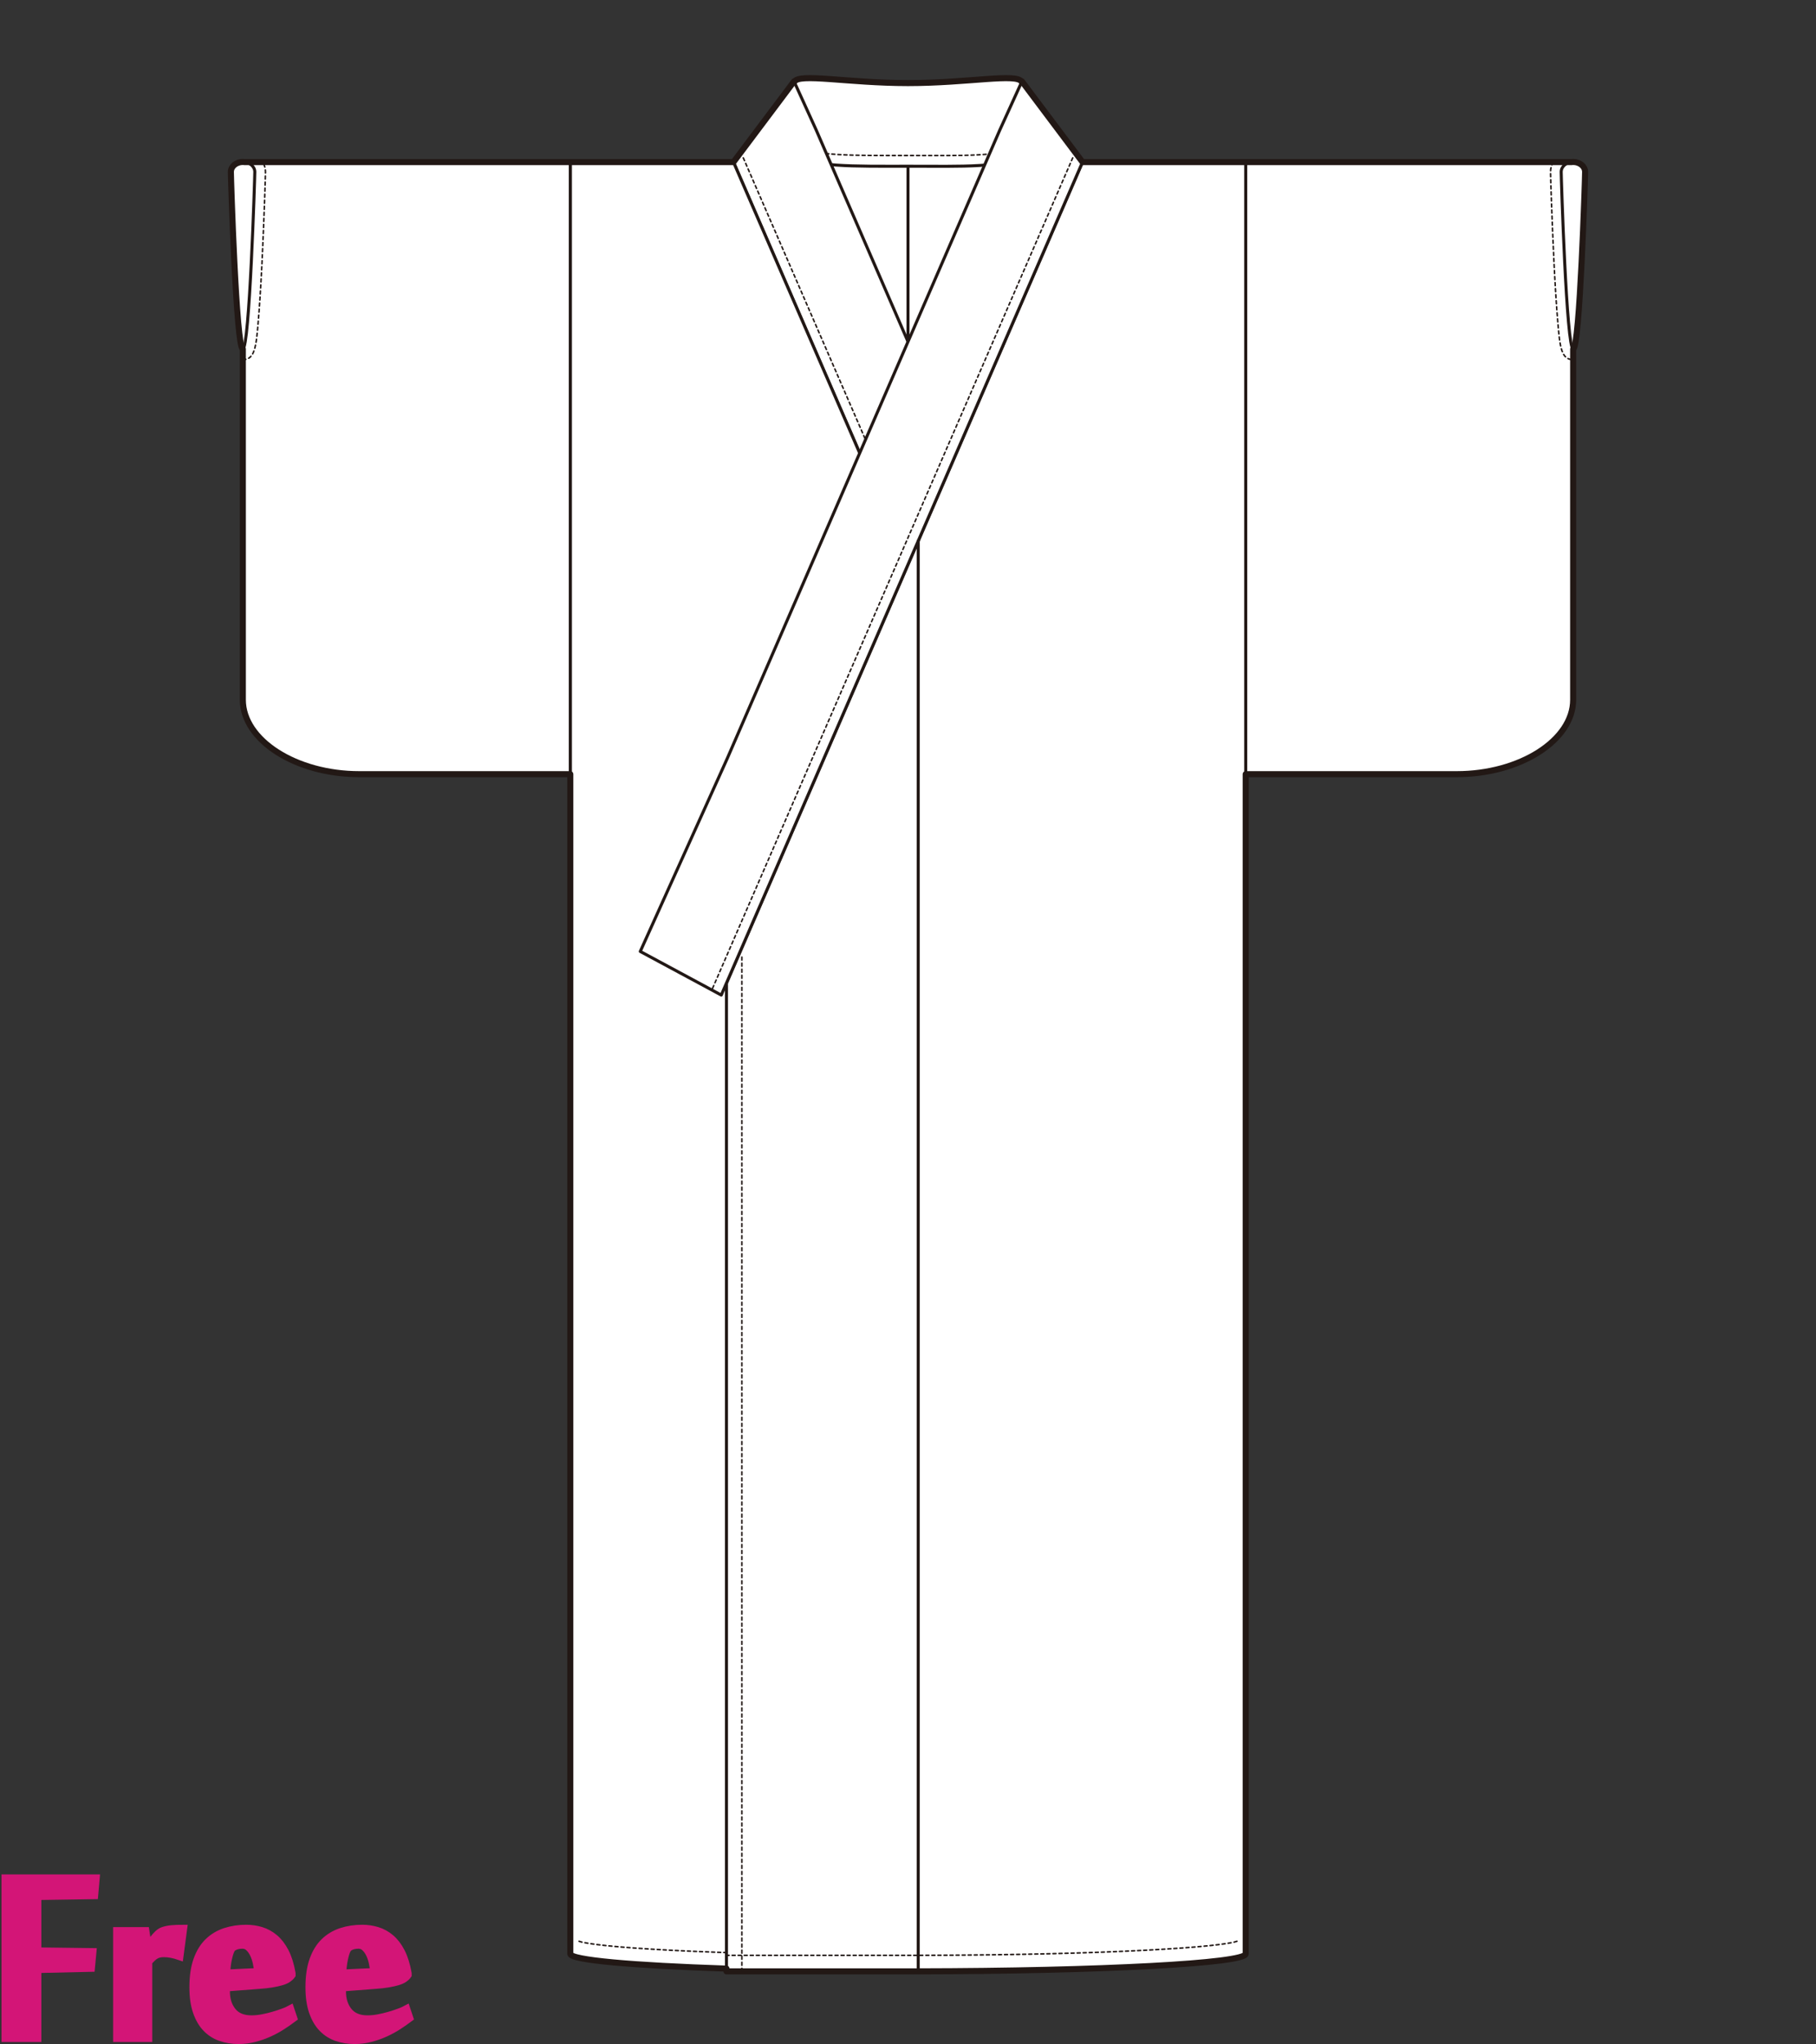 <?xml version="1.0" encoding="utf-8"?>
<!-- Generator: Adobe Illustrator 12.0.0, SVG Export Plug-In . SVG Version: 6.00 Build 51448)  -->
<!DOCTYPE svg PUBLIC "-//W3C//DTD SVG 1.1//EN" "http://www.w3.org/Graphics/SVG/1.1/DTD/svg11.dtd">
<svg  version="1.1" id="レイヤー_1" xmlns="http://www.w3.org/2000/svg" xmlns:xlink="http://www.w3.org/1999/xlink" width="600" height="675.129"
	 viewBox="0 0 600 675.129" overflow="visible" enable-background="new 0 0 600 675.129" xml:space="preserve">
<rect x="0" y="0" width="600" height="675.129" fill="#333333" stroke="none"/>
<rect fill="none" width="600" height="675"/>
<rect x="259.51" y="46.835" fill="#FFFFFF" stroke="#221815" stroke-linecap="round" stroke-linejoin="round" width="83.348" height="96.813"/>
<path fill="#FFFFFF" stroke="#221815" stroke-linecap="round" stroke-linejoin="round" d="M262.355,27.474
	c0-3.729,16.854-0.031,37.646-0.031c20.79,0,37.646-3.698,37.646,0.031v23.687c-5.139,4.34-19.942,3.743-37.4,3.743
	c-18.054,0-33.267,0.378-37.891-4.192V27.474z"/>
<path fill="none" stroke="#221815" stroke-width="0.5" stroke-linecap="round" stroke-linejoin="round" stroke-dasharray="1" d="
	M335.371,48.468c-3.909,3.3-17.229,2.909-35.125,2.909c-18.463,0-32.025,0.174-35.412-3.173"/>
<polygon fill="#FFFFFF" stroke="#221815" stroke-linecap="round" stroke-linejoin="round" points="262.355,26.877 269.717,43.051 
	296.283,104.293 308.618,132.725 359.641,250.344 388.456,314.26 361.692,328.665 360.951,326.958 297.594,180.91 296.619,178.662 
	242.342,53.538 "/>
<line fill="none" stroke="#221815" stroke-width="0.5" stroke-linecap="round" stroke-linejoin="round" stroke-dasharray="1" x1="245.576" y1="52.135" x2="364.929" y2="327.262"/>
<path fill="#FFFFFF" stroke="#221815" stroke-linecap="round" stroke-linejoin="round" d="M188.428,645.34
	c0,3.136,48.134,5.689,108.191,5.782V178.66L242.342,53.538h-53.914V645.34z"/>
<linearGradient id="XMLID_2_" gradientUnits="userSpaceOnUse" x1="300" y1="104.671" x2="300" y2="104.671">
	<stop  offset="0" style="stop-color:#FFFFFF"/>
	<stop  offset="0.19" style="stop-color:#FFFDFC"/>
	<stop  offset="0.345" style="stop-color:#FEF7F2"/>
	<stop  offset="0.489" style="stop-color:#FDEDE0"/>
	<stop  offset="0.626" style="stop-color:#FBDFC8"/>
	<stop  offset="0.757" style="stop-color:#F9CDA9"/>
	<stop  offset="0.883" style="stop-color:#F6B783"/>
	<stop  offset="1" style="stop-color:#F39E59"/>
</linearGradient>
<line fill="url(#XMLID_2_)" stroke="#221815" stroke-linecap="round" stroke-linejoin="round" x1="300" y1="55.551" x2="300" y2="153.791"/>
<path fill="#FFFFFF" stroke="#221815" stroke-linecap="round" stroke-linejoin="round" d="M80.232,231.122
	c0,13.403,17.581,24.58,38.454,24.58h69.738V53.538H80.232V231.122z"/>
<path fill="none" stroke="#221815" stroke-width="0.5" stroke-linecap="round" stroke-linejoin="round" stroke-dasharray="1" d="
	M80.232,118.797c3.981,0,4.362-4.298,5.053-12.098c0.426-4.802,0.852-11.467,1.267-19.812c0.721-14.522,1.16-29.194,1.16-30.096
	c0-1.178-0.328-2.287-0.907-3.253"/>
<path fill="#FFFFFF" stroke="#221815" stroke-linecap="round" stroke-linejoin="round" d="M84.186,56.791
	c0,1.819-1.768,58.478-3.953,58.478c-2.183,0-3.951-56.659-3.951-58.478s1.769-3.293,3.951-3.293
	C82.418,53.498,84.186,54.972,84.186,56.791z"/>
<path fill="#FFFFFF" stroke="#221815" stroke-linecap="round" stroke-linejoin="round" d="M519.766,231.122
	c0,13.403-17.581,24.58-38.454,24.58h-69.738V53.538h108.192V231.122z"/>
<path fill="none" stroke="#221815" stroke-width="0.5" stroke-linecap="round" stroke-linejoin="round" stroke-dasharray="1" d="
	M513.193,53.538c-0.579,0.966-0.907,2.075-0.907,3.253c0,0.901,0.439,15.574,1.161,30.096c0.414,8.345,0.839,15.01,1.267,19.812
	c0.689,7.8,1.07,12.098,5.052,12.098"/>
<path fill="#FFFFFF" stroke="#221815" stroke-linecap="round" stroke-linejoin="round" d="M515.813,56.791
	c0,1.819,1.769,58.478,3.953,58.478c2.183,0,3.951-56.659,3.951-58.478s-1.769-3.293-3.951-3.293
	C517.581,53.498,515.813,54.972,515.813,56.791z"/>
<path fill="none" stroke="#221815" stroke-width="0.5" stroke-linecap="round" stroke-linejoin="round" stroke-dasharray="1" d="
	M191.321,641.179c4.408,1.817,40.925,4.554,105.298,4.652h63.356"/>
<path fill="#FFFFFF" stroke="#221815" stroke-linecap="round" stroke-linejoin="round" d="M357.66,53.538L303.382,178.66v0.002
	l-63.357,146.046v326.415h63.357c60.057-0.093,108.191-2.646,108.191-5.782V53.538H357.66z"/>
<path fill="none" stroke="#221815" stroke-width="0.5" stroke-linecap="round" stroke-linejoin="round" stroke-dasharray="1" d="
	M408.679,641.179c-4.407,1.817-40.924,4.554-105.297,4.652h-63.357"/>
<polygon fill="#FFFFFF" stroke="#221815" stroke-linecap="round" stroke-linejoin="round" points="337.646,26.877 330.284,43.051 
	303.717,104.293 291.383,132.725 240.36,250.344 211.545,314.26 238.308,328.665 239.047,326.958 302.406,180.91 303.382,178.662 
	357.66,53.538 "/>
<line fill="none" stroke="#221815" stroke-width="0.5" stroke-linecap="round" stroke-linejoin="round" stroke-dasharray="1" x1="354.424" y1="52.135" x2="235.072" y2="327.262"/>
<line fill="none" stroke="#221815" stroke-linecap="round" stroke-linejoin="round" x1="303.382" y1="651.123" x2="303.382" y2="178.662"/>
<line fill="none" stroke="#221815" stroke-width="0.5" stroke-linecap="round" stroke-linejoin="round" stroke-dasharray="1" x1="245.116" y1="651.123" x2="245.116" y2="315.551"/>
<path fill="none" stroke="#221815" stroke-width="2" stroke-linecap="round" stroke-linejoin="round" d="M519.766,53.498
	c-0.164,0-0.32,0.024-0.478,0.041H357.66l-20.014-26.661l-0.088,0.191c-1.26-3.033-17.588,0.375-37.558,0.375
	c-19.968,0-36.297-3.408-37.559-0.375l-0.087-0.191l-20.014,26.661h-43.135h-10.779H80.71c-0.158-0.016-0.313-0.041-0.478-0.041
	c-2.183,0-3.951,1.475-3.951,3.293s1.769,58.478,3.951,58.478v115.853c0,13.403,17.581,24.58,38.454,24.58h69.741V645.34
	c0,2.051,20.574,3.851,51.597,4.878v0.904h63.357c60.057-0.093,108.191-2.646,108.191-5.782V255.702h69.738
	c20.873,0,38.454-11.176,38.454-24.58V115.269c2.183,0,3.951-56.659,3.951-58.478S521.948,53.498,519.766,53.498z"/>
<g>
	<path fill="#D31577" stroke="#D31577" stroke-width="3" d="M12.159,672.959H2V620.6h29.416l-0.455,5.189l-18.802,0.281v18.643
		l18.177,0.23l-0.453,4.842l-17.724,0.398V672.959z"/>
	<path fill="#D31577" stroke="#D31577" stroke-width="3" d="M59.162,645.845c-0.764-0.265-1.584-0.48-2.46-0.651
		c-0.877-0.17-1.716-0.256-2.517-0.256c-0.572,0-1.09,0.049-1.547,0.145c-0.457,0.092-0.886,0.256-1.287,0.482
		s-0.801,0.528-1.201,0.905c-0.401,0.384-0.849,0.837-1.344,1.366v25.123H38.87v-34.943h9.017l0.862,5.568h0.058
		c0.264-0.418,0.584-0.9,0.963-1.45c0.377-0.548,0.783-1.097,1.217-1.647c0.436-0.547,0.889-1.049,1.359-1.504
		c0.471-0.453,0.954-0.775,1.446-0.967c0.867-0.32,1.849-0.531,2.944-0.632c1.097-0.099,2.285-0.149,3.57-0.149L59.162,645.845z"/>
	<path fill="#D31577" stroke="#D31577" stroke-width="3" d="M81.334,637.235c1.667,0,3.285,0.235,4.857,0.709
		c1.569,0.473,3.02,1.266,4.345,2.378c1.325,1.116,2.47,2.605,3.437,4.478c0.965,1.871,1.694,4.203,2.188,6.998v0.453
		c-0.304,0.416-0.712,0.795-1.224,1.134c-0.511,0.341-1.183,0.636-2.017,0.878c-0.834,0.247-1.856,0.475-3.067,0.682
		c-1.211,0.209-2.67,0.369-4.373,0.482l-11.02,0.85v1.475c0,2.718,0.719,4.965,2.158,6.741c1.439,1.774,3.597,2.663,6.475,2.663
		c1.174,0,2.406-0.122,3.693-0.367c1.287-0.246,2.508-0.539,3.663-0.882c1.155-0.339,2.213-0.69,3.18-1.05
		c0.966-0.359,1.695-0.672,2.188-0.938l0.853,2.557c-1.06,0.799-2.253,1.629-3.579,2.486c-1.326,0.859-2.746,1.632-4.26,2.32
		c-1.516,0.686-3.114,1.25-4.799,1.688c-1.686,0.44-3.42,0.659-5.198,0.659c-2.083,0-4.028-0.311-5.832-0.938
		c-1.803-0.623-3.362-1.615-4.675-2.98c-1.313-1.361-2.348-3.141-3.108-5.336c-0.76-2.193-1.141-4.863-1.141-8.006
		c0-3.521,0.437-6.5,1.312-8.942s2.092-4.409,3.651-5.905c1.56-1.494,3.392-2.582,5.499-3.266
		C76.645,637.577,78.91,637.235,81.334,637.235z M76.617,643.168c-0.266,0.229-0.521,0.653-0.768,1.278s-0.465,1.364-0.652,2.216
		c-0.19,0.851-0.342,1.742-0.455,2.67c-0.114,0.927-0.17,1.825-0.17,2.697l10.964-0.514c-0.115-1.02-0.286-2.08-0.513-3.18
		c-0.228-1.098-0.559-2.1-0.994-3.01c-0.438-0.908-0.977-1.664-1.619-2.272c-0.645-0.605-1.42-0.907-2.327-0.907
		c-0.646,0-1.25,0.073-1.819,0.227C77.695,642.524,77.146,642.79,76.617,643.168z"/>
	<path fill="#D31577" stroke="#D31577" stroke-width="3" d="M119.678,637.235c1.666,0,3.285,0.235,4.857,0.709
		c1.57,0.473,3.02,1.266,4.345,2.378c1.326,1.116,2.47,2.605,3.437,4.478c0.965,1.871,1.694,4.203,2.188,6.998v0.453
		c-0.304,0.416-0.712,0.795-1.223,1.134c-0.512,0.341-1.184,0.636-2.018,0.878c-0.832,0.247-1.854,0.475-3.066,0.682
		c-1.211,0.209-2.67,0.369-4.373,0.482l-11.02,0.85v1.475c0,2.718,0.719,4.965,2.157,6.741c1.438,1.774,3.597,2.663,6.476,2.663
		c1.174,0,2.405-0.122,3.692-0.367c1.288-0.246,2.509-0.539,3.663-0.882c1.154-0.339,2.214-0.69,3.182-1.05
		c0.965-0.359,1.695-0.672,2.187-0.938l0.853,2.557c-1.061,0.799-2.254,1.629-3.578,2.486c-1.328,0.859-2.748,1.632-4.261,2.32
		c-1.515,0.686-3.114,1.25-4.799,1.688c-1.685,0.44-3.419,0.659-5.199,0.659c-2.083,0-4.026-0.311-5.832-0.938
		c-1.804-0.623-3.362-1.615-4.675-2.98c-1.313-1.361-2.348-3.141-3.109-5.336c-0.76-2.193-1.141-4.863-1.141-8.006
		c0-3.521,0.436-6.5,1.313-8.942c0.873-2.442,2.092-4.409,3.65-5.905c1.561-1.494,3.391-2.582,5.499-3.266
		C114.988,637.577,117.253,637.235,119.678,637.235z M114.961,643.168c-0.266,0.229-0.521,0.653-0.768,1.278
		c-0.248,0.625-0.465,1.364-0.652,2.216c-0.189,0.851-0.342,1.742-0.456,2.67c-0.112,0.927-0.169,1.825-0.169,2.697l10.964-0.514
		c-0.116-1.02-0.286-2.08-0.513-3.18c-0.227-1.098-0.559-2.1-0.994-3.01c-0.436-0.908-0.975-1.664-1.619-2.272
		c-0.645-0.605-1.42-0.907-2.327-0.907c-0.646,0-1.25,0.073-1.819,0.227C116.039,642.524,115.49,642.79,114.961,643.168z"/>
</g>
</svg>
